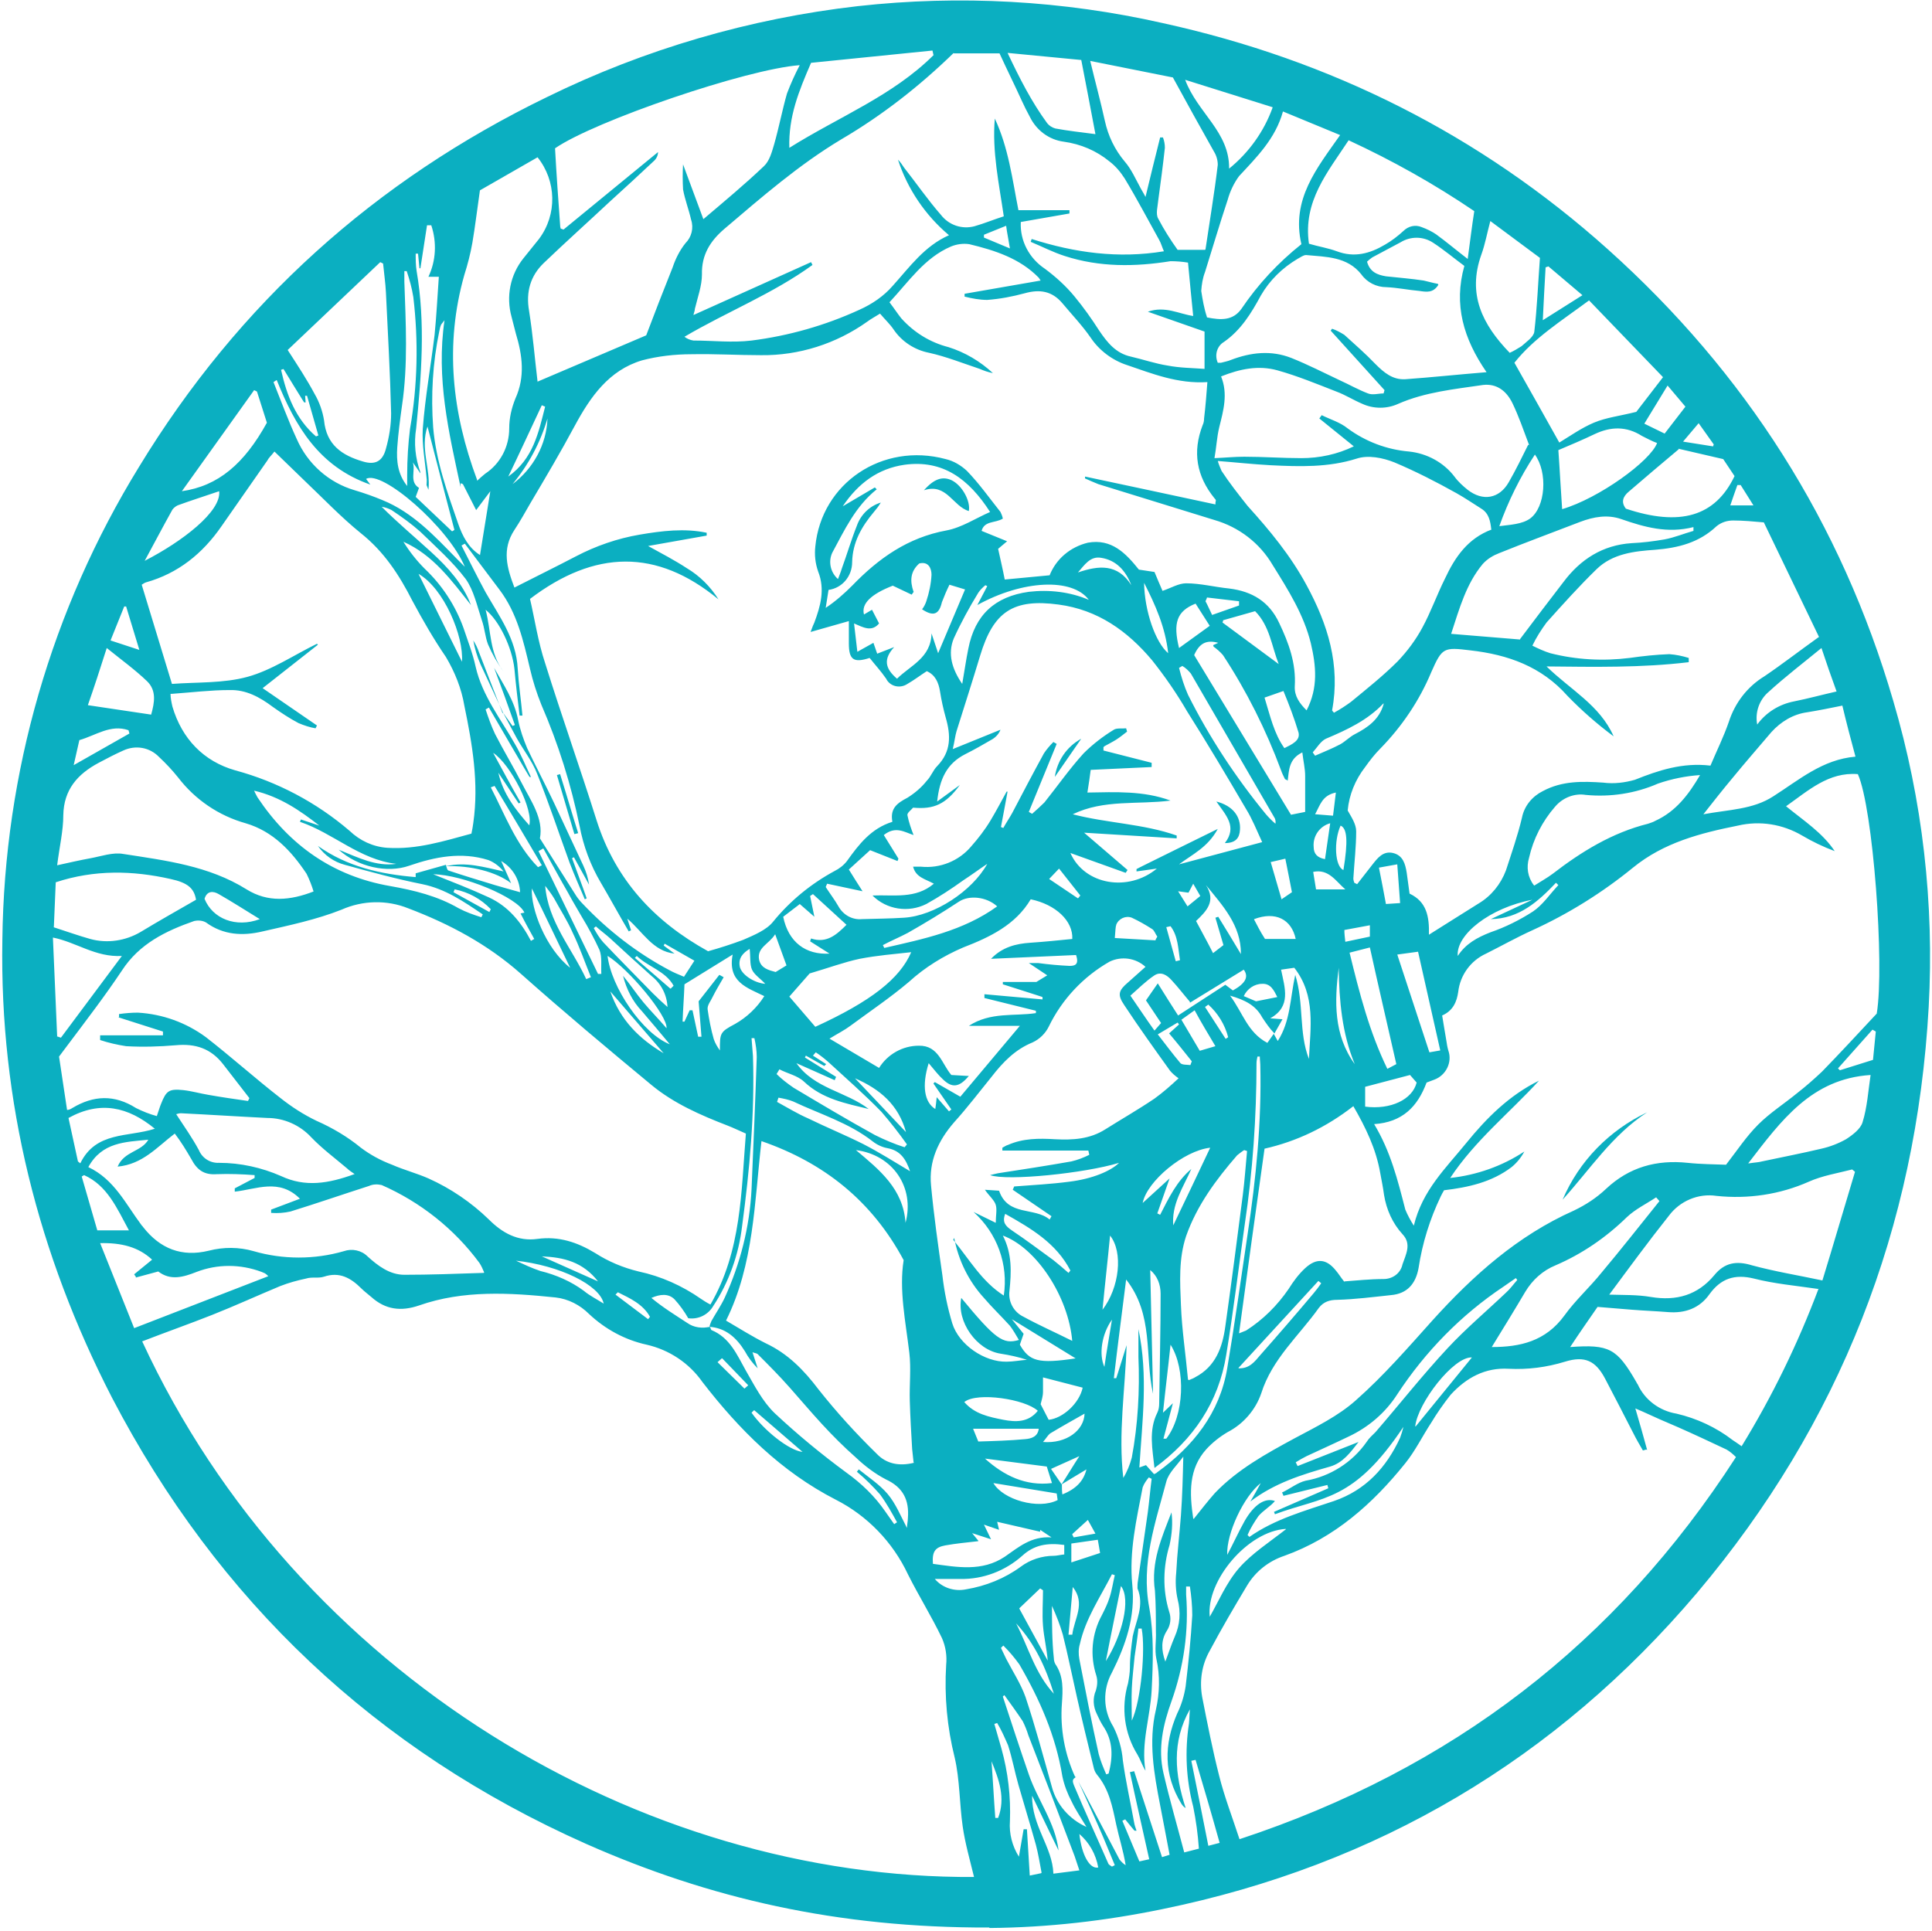 <?xml version="1.0" encoding="UTF-8"?>
<svg xmlns="http://www.w3.org/2000/svg" id="Layer_1" version="1.1" viewBox="0 0 409 408.9">
  <defs>
    <style>
      .st0 {
        fill: #0bafc1;
      }
    </style>
  </defs>
  <path class="st0" d="M209.4,408.1c-32.2.1-59.3-6.2-85.3-17.7-44.5-19.8-78-51.5-100.4-94.5C8.1,265.6-.1,233.2.5,199c.4-35.4,10.4-70,28.9-100.1,21.1-34.7,50-60.7,86.5-78.4C136.5,10.4,158.8,3.9,181.6,1.3c21.6-2.4,43.4-1.2,64.6,3.6,35.5,7.8,67.1,23.6,94.2,47.9,29.1,26.1,49.4,57.9,60.4,95.6,6.2,21,8.7,42.9,7.5,64.8-2.6,46.7-18.8,88.2-49,124-29.9,35.3-67.8,57.7-113.2,67-12.1,2.5-24.3,3.9-36.6,4ZM224.8,314.3c0,.7,0,1.4.1,2.1,3-1.2,4.5-2.9,5.1-5.3l-5.3,3.2c1.2-1.8,2.3-3.7,3.8-6l-6,2.7,2.2,3.2ZM269.6,218.8l.9,1.6c2.7-4.2,2.6-9,3.7-14,1.9,6.1.7,12.2,2.9,17.8.3-6.6,1.5-13.4-3.1-19.3l-2.8.4c.8,3.9,2.2,7.8-2.3,10.3l2.6.2-1.7,3c-1-1-1.8-2.2-2.6-3.4-1.4-2.6-3.7-3.7-6.8-4.6,2.7,3.6,3.7,7.8,7.9,10l1.4-2ZM89,100.2l-1.6-2.3c.6,1.8-.8,4.1,1.3,5.4l-.7,1.9,7.7,7.3.5-.3c-1.9-7.2-3.8-14.5-5.7-21.9-1.6,4.6.7,9,.2,13.4l-.4-1c0-.5.1-1,0-1.5-.3-3.5-1-7-.8-10.4.5-6.7,1.7-13.3,2.5-19.9.4-4,.6-8.1.9-12.3h-2.2c1.6-3.4,1.8-7.3.6-10.9h-.9c0,0-1.4,9.1-1.4,9.1h-.2l-.3-3.1h-.5c0,1.2,0,2.5.2,3.7,1.9,11.1,1,22.2-.1,33.3-.5,3.1-.2,6.3.9,9.3ZM227.8,376.2c-.7.5-.9.7-.4,1.9,2.3,5.5,4.8,10.9,7.2,16.4.1.3.5.5.8.7l.6-.3c-.8-1.9-1.6-3.9-2.4-5.8-1.7-4-3.5-7.9-5.3-11.9,2.9,5.5,5.8,11,8.7,16.5.4.5.8.9,1.3,1.2-.5-3.1-1.4-5.8-2-8.6-.8-3.8-1.5-7.5-4.1-10.6-.4-.5-.6-1.1-.7-1.6-1.2-4.9-2.4-9.8-3.5-14.7-1-4.4-1.9-8.9-3-13.3-.6-2.1-1.4-4.1-2.3-6.1,0,3.7,0,7.4.4,11.1,0,.4.1.8.3,1.2,1.8,2.6,1.6,5.5,1.4,8.4-.4,5.3.6,10.7,2.8,15.5h0ZM94.5,183.5c.1.3.2.7.4.8,3.3,1.1,6.6,2.1,9.9,3.1,1.7.5,3.5,1,5.3,1.5-.1-2.7-1.6-5.2-4-6.6l2.1,4.7c-3.1-2.4-8.6-3.8-13.8-3.6,4.2-1,8.1.2,12.2,1.1-.8-1-1.9-1.9-3.2-2.4-5.7-1.8-11.3-.7-16.8,1.2-4.6,1.6-10.8.3-14.9-3.4,4.2,1.7,7.9,3.6,12.2,3-7.8-.9-13.3-6.5-20.4-8.9l.2-.5,3.9,1.3c-4.1-3.2-8.3-6.1-13.8-7.4.2.5.5,1,.7,1.4,6.8,10.2,16,16.7,28.1,18.8,5.1.9,10,2.1,14.5,4.7,1.5.8,3.2,1.4,4.8,1.9l.3-.6c-4-2.7-7.9-5.4-12.8-6.4-5.5-1.1-11-2.6-16.4-4.1-2.3-.6-4.3-2-5.7-4,6.2,4.4,13.3,6,20.7,6.6v-.8c0,0,6.4-1.8,6.4-1.8ZM150.2,281.1c0-.5.2-.9.4-1.4.9-1.6,2-3.2,2.8-4.9,3.3-7.2,5.3-15,5.7-23,.4-9.3.8-18.7,1.1-28,0-1.3-.2-2.7-.5-4h-.6c.1,1.3.2,2.6.3,3.8.4,12.1-.7,24.1-2.3,36-.7,6-2.8,11.9-6.1,16.9-1.1,1.9-3.2,2.9-5.3,2.6-.8-1.4-1.8-2.8-2.9-4-1.3-1.3-3.1-1.1-4.9-.3,2.4,2,5,3.6,7.6,5.3,1.4,1,3.2,1.2,4.8.8.1.2.2.6.3.7,3.9,1.6,5.4,5.2,7.3,8.6,1.8,3.1,3.5,6.5,6.1,9,4.8,4.5,9.9,8.7,15.2,12.6,3.2,2.3,6,5,8.2,8.2.6.9,1.3,1.8,1.9,2.7l.6-.4c-1.1-2-2.2-4-3.6-5.9-1.5-1.7-3.1-3.3-4.9-4.8l.4-.5c2.1,1.7,4.4,3.2,6.1,5.2s2.8,4.7,4.1,7.2c0-.7.2-1.4.2-2.1.3-3.8-1-6.5-4.7-8.2-2.3-1.2-4.4-2.8-6.3-4.6-2.5-2.2-4.9-4.6-7.2-7.1s-4.5-5.1-6.8-7.7-4.5-4.8-6.8-7.1c-.2-.2-.6-.2-1.1-.4l1.1,3.4c-1.1-1.1-2-2.3-2.7-3.6-1.8-2.9-4.1-5-7.7-5.2h0ZM206.2,397.4c-.9-3.7-1.9-7.2-2.4-10.7-.7-4.9-.6-9.9-1.7-14.6-1.6-6.4-2.2-13-1.8-19.6.2-1.9-.1-3.9-.9-5.7-2.2-4.6-4.9-8.9-7.2-13.5-3.2-6.8-8.6-12.4-15.3-15.8-11.5-5.9-20.4-14.8-28.2-24.9-2.8-4-7-6.8-11.8-7.9-4.6-1-8.8-3.3-12.2-6.5-1.9-1.9-4.4-3.2-7.1-3.5-9.7-1-19.5-1.6-28.9,1.7-3.8,1.3-7.1.9-10.1-1.8-.7-.6-1.5-1.2-2.1-1.8-2.2-2.2-4.6-3.6-7.9-2.5-1.2.4-2.6,0-3.8.4-1.9.4-3.7.9-5.5,1.6-4.8,2-9.6,4.2-14.4,6.1s-9.9,3.7-14.8,5.6c32.6,70.5,105.6,113.9,176.3,113.4h0ZM188.9,173.9c-.5-2.8,1.1-3.9,3.2-5,1.6-1,3-2.2,4.1-3.6.9-.9,1.3-2.2,2.2-3.1,3-3.1,2.9-6.5,1.8-10.3-.5-1.8-.9-3.6-1.2-5.5-.3-1.9-1-3.5-2.8-4.3-1.4.9-2.7,1.9-4.1,2.7-1.5,1-3.5.6-4.4-.9,0,0,0-.1-.1-.2-1.1-1.6-2.4-3-3.5-4.4-3.4,1.1-4.4.4-4.4-3.1v-4.7l-8.1,2.3c.4-1.1.6-1.6.8-2,1.3-3.5,2.3-7,.8-10.8-.6-1.7-.8-3.5-.6-5.3,1.3-13.4,14.2-22.1,27.6-18.5,1.7.4,3.2,1.3,4.5,2.5,2.6,2.7,4.8,5.8,7.1,8.7.2.4.4.9.5,1.4-1.6,1-3.9.4-4.5,2.6l5.4,2.2-1.9,1.6c.5,2.3,1,4.4,1.4,6.5l9.5-.9c1.4-3.5,4.4-6,8.1-6.9,5-.9,8,2.2,10.8,5.7l3.3.5c.6,1.4,1.2,2.9,1.7,4,1.8-.6,3.4-1.6,5-1.6,3,0,6.1.8,9.1,1.1,4.9.6,8.5,2.8,10.6,7.3,2,4.2,3.6,8.5,3.3,13.4-.1,2.1,1,3.6,2.5,5.1,2.5-4.8,2-9.5.9-14.2-1.5-6.1-4.8-11.3-8.1-16.6-2.7-4.6-7.1-8-12.3-9.5-8.2-2.5-16.4-5.1-24.6-7.6-1-.4-1.9-.8-2.8-1.2v-.4c.1,0,27.6,5.9,27.6,5.9,0-.3,0-.5.1-.8,0-.2-.2-.4-.3-.5-3.8-4.7-4.7-9.8-2.5-15.5.2-.4.3-.9.3-1.4.3-2.5.5-5,.7-7.7-6.3.4-11.7-1.8-17-3.6-3.1-1-5.9-3.1-7.7-5.8-1.8-2.6-4-4.9-6-7.3-2.2-2.6-4.8-3-8-2.1-2.6.7-5.2,1.2-7.9,1.4-1.6,0-3.2-.3-4.8-.7v-.6c0,0,16.1-2.8,16.1-2.8-.1-.2-.3-.4-.4-.6-4-4.1-9.3-5.8-14.7-7.1-1.3-.2-2.7,0-3.9.5-5.6,2.4-8.9,7.4-13,11.8,1,1.3,1.7,2.4,2.5,3.4,2.7,3,6.1,5.1,10,6.1,3.5,1.1,6.7,3,9.4,5.5-1-.2-1.9-.5-2.8-.9-3.6-1.2-7.1-2.6-10.7-3.4-3.1-.6-5.8-2.4-7.5-4.9-.8-1.2-1.9-2.2-2.9-3.4-1.1.7-1.9,1.1-2.7,1.7-6.6,4.7-14.5,7.2-22.5,7.1-4.9,0-9.8-.3-14.7-.2-3.5,0-7.1.4-10.5,1.3-7,2.1-10.9,7.7-14.2,13.8-3,5.6-6.2,11-9.4,16.4-1.1,1.9-2.2,3.9-3.4,5.7-2.7,4.1-1.6,8,0,12.2,4.5-2.3,8.8-4.4,13-6.6,4.2-2.2,8.8-3.8,13.5-4.6,4.7-.8,9.5-1.4,14.2-.4v.6c0,0-12.4,2.2-12.4,2.2,2.9,1.6,5.6,3,8.2,4.7,2.7,1.6,5,3.9,6.7,6.6-13.1-10.8-26.2-10.5-39.9-.1,1,4.3,1.7,9.1,3.2,13.6,3.5,11.2,7.4,22.2,10.9,33.3,4,12.6,12.2,21.4,23.6,27.7,2.5-.7,5-1.5,7.4-2.4,2.3-1,5-2.1,6.4-3.9,3.6-4.4,8-8,13-10.7,1-.5,1.9-1.2,2.6-2.1,2.5-3.5,5.1-6.9,9.6-8.3ZM252.7,321.6c1.6-2,3-3.8,4.5-5.5,4.8-5,10.8-8.3,16.9-11.6,4.5-2.4,9.2-4.7,12.9-8,5.9-5.2,11.1-11.2,16.3-17,8.6-9.5,18-17.9,29.9-23.2,2.5-1.2,4.8-2.7,6.8-4.6,4.9-4.6,10.7-6.2,17.3-5.5,2.8.3,5.6.3,8.1.4,2.4-3.1,4.3-6,6.8-8.5s5.5-4.4,8.3-6.7c1.8-1.4,3.5-2.9,5.2-4.5,3.8-3.9,7.5-7.9,11.6-12.3,1.7-10.3-.8-43.7-4-50.7-6.2-.5-10.5,3.5-15.2,6.8,3.8,3.1,7.7,5.6,10.3,9.5-2.4-.9-4.7-2-6.9-3.3-4.1-2.4-8.9-3.2-13.6-2.1-8,1.6-15.7,3.6-22.2,8.9-6.5,5.3-13.7,9.8-21.4,13.3-3.3,1.5-6.5,3.3-9.7,4.9-3.3,1.5-5.5,4.6-5.9,8.1-.3,2.1-1.1,4-3.4,5,.3,1.9.6,3.6.9,5.4.1.7.2,1.3.4,2,.9,2.5-.5,5.3-3,6.2-.5.2-1.1.4-1.6.6-1.9,5.1-5.1,8.4-11.1,8.8,3.5,5.8,5,11.9,6.6,18.1.5,1.2,1.1,2.3,1.8,3.4,1.8-7.5,6.8-12.2,11.1-17.5s9.1-10.1,15.4-13.2c-6.2,6.8-13.5,12.6-18.8,20.6,5.6-.6,11-2.5,15.7-5.6-.7,1.3-1.6,2.4-2.7,3.3-4.2,3.2-9.2,4.3-14.3,4.9-.3.5-.5.9-.7,1.3-2.3,4.8-3.9,9.9-4.7,15.2-.6,3.3-2.4,5.4-5.8,5.7-3.8.4-7.6.9-11.4,1-1.6,0-2.9.4-3.9,1.7-4.2,5.9-9.9,10.8-12.2,18.1-1.2,3.5-3.8,6.5-7.1,8.2-1.7,1-3.2,2.2-4.5,3.6-3.8,4.2-3.6,9.3-2.8,14.7ZM25.2,215.3v-.6c1.4-.2,2.7-.3,4-.3,5.2.3,10.2,2.1,14.4,5.2,5.4,4.2,10.4,8.7,15.8,12.9,2.4,1.9,4.9,3.5,7.6,4.8,3.4,1.5,6.6,3.4,9.4,5.7,2,1.5,4.2,2.7,6.6,3.6,2.5,1.1,5.2,1.8,7.7,2.9,4.7,2.1,9.1,5.1,12.8,8.7,2.8,2.8,6.1,4.7,10.3,4.1,4.5-.6,8.4.7,12.2,3,2.8,1.8,5.9,3.1,9.2,3.9,4.7,1,9.2,3,13.2,5.8.6.4,1.2.8,2,1.2,6.6-11.4,6.5-23.9,7.5-36.2-1.4-.6-2.6-1.2-3.9-1.7-5.7-2.2-11.4-4.7-16.1-8.6-9.3-7.7-18.6-15.5-27.6-23.5-7.1-6.3-15.2-10.6-23.9-13.9-4.5-1.8-9.6-1.7-14.1.3-5.3,2.1-11,3.3-16.7,4.6-4.2,1-8.3.8-12-1.9-.7-.4-1.6-.5-2.5-.3-6,2.1-11.6,4.8-15.3,10.5-3.6,5.4-7.6,10.6-11.5,15.8-.6.8-1.2,1.6-1.8,2.4l1.7,11.3c.4,0,.8-.2,1.1-.4,4.5-2.7,8.9-2.9,13.5,0,1.4.7,2.9,1.3,4.4,1.7.4-1.1.6-1.9.9-2.6,1.1-2.8,1.7-3.2,4.7-2.9,1.8.2,3.5.7,5.3,1,2.8.5,5.6.9,8.4,1.3l.3-.6-5.5-7.1c-2.6-3.4-5.9-4.5-10.1-4.1-3.5.3-7,.4-10.5.2-1.9-.3-3.7-.7-5.5-1.3v-1h13.3v-.8c0,0-9.4-3-9.4-3ZM348.5,306.9l-.7.2c-.7-1.2-1.4-2.4-2-3.6-2-3.9-4-7.8-6-11.6s-4.3-4.9-8.5-3.6c-3.9,1.2-7.9,1.7-11.9,1.5-5-.3-9,1.9-12.3,5.5-1.5,1.9-2.9,3.9-4.1,5.9-1.9,2.9-3.4,6-5.5,8.6-6.9,8.6-15,15.8-25.6,19.6-3.3,1.1-6.1,3.3-7.9,6.3-2.7,4.5-5.4,9.1-7.9,13.8-1.7,3-2.2,6.4-1.6,9.8,1.1,5.6,2.2,11.2,3.6,16.7,1.1,4.4,2.8,8.8,4.3,13.4,44.9-14.8,79.7-41.5,105.1-80.9-.6-.6-1.3-1.2-2-1.6-3.4-1.6-6.8-3.2-10.2-4.7-2.6-1.1-5.1-2.2-7.7-3.4l-1.4-.6c.9,3,1.7,5.9,2.5,8.8ZM385.1,134.9l-11.7-24.3c-2.2-.2-4.4-.4-6.5-.4-1.3,0-2.5.4-3.5,1.2-3.7,3.5-8.1,4.6-13,5-4.4.3-9,.8-12.4,4.1-3.7,3.6-7.2,7.5-10.6,11.3-1.1,1.5-2.2,3.2-3,4.9,1.2.6,2.5,1.2,3.8,1.6,5.5,1.4,11.2,1.7,16.8,1,2.8-.4,5.6-.7,8.4-.8,1.4.1,2.8.4,4.1.8v.9c-10,1.2-19.9,1-30.1.9,5,4.9,11.3,8.2,14.2,14.8-3.5-2.6-6.8-5.5-9.8-8.6-5.5-6.2-12.6-8.7-20.5-9.6-5.7-.7-6-.6-8.3,4.6-2.5,6-6.2,11.5-10.8,16.2-1.2,1.2-2.2,2.5-3.2,3.9-2.1,2.7-3.4,5.9-3.7,9.2.8,1.4,1.8,2.9,1.8,4.4,0,3.3-.4,6.6-.6,10,0,.3.1.6.2.9l.6.3c1.1-1.4,2.1-2.7,3.2-4.1s2.3-3,4.4-2.5,2.6,2.3,2.9,4.2c.2,1.4.4,2.9.6,4.4,3.6,1.7,4.2,4.8,4.1,8.7,3.7-2.3,7.1-4.5,10.5-6.6,2.7-1.6,4.7-4.1,5.8-7,1.2-3.7,2.5-7.4,3.4-11.2.5-2.5,2.2-4.5,4.4-5.6,4.1-2.2,8.4-2.1,12.8-1.8,2.3.3,4.6,0,6.7-.6,5-2,10.1-3.7,16-3,1.3-3.1,2.8-6.1,3.9-9.3,1.3-4,3.9-7.4,7.5-9.6,3.7-2.5,7.3-5.3,11.5-8.3h0ZM36.1,146.9c0,.9.2,1.8.4,2.7,2,6.8,6.6,11.6,13.3,13.5,8.9,2.4,17.2,6.8,24.2,12.8,2.2,2.1,5,3.4,8,3.6,6.2.4,11.9-1.4,17.8-3,.2-.9.3-1.6.4-2.3,1.2-8.4-.2-16.6-1.9-24.8-.6-3.6-2-7.1-3.9-10.3-2.6-3.8-4.9-7.8-7.1-11.9-2.8-5.5-6-10.4-10.9-14.3-4.2-3.4-8-7.4-11.9-11.1-2.1-2-4.2-4.1-6.4-6.2-.7.9-1.2,1.3-1.5,1.9l-9.7,13.9c-4,5.8-9.2,10-16,11.9-.3.1-.6.3-.9.5,2.1,6.9,4.2,13.8,6.4,21,5.3-.4,10.9-.1,16-1.5s9.8-4.6,14.7-7l.2.2-11.7,9.2,11.5,7.9-.3.6c-1.2-.2-2.4-.6-3.6-1.1-1.9-1-3.7-2.2-5.4-3.4-2.8-2.1-5.7-3.7-9.2-3.6-4,0-8,.5-12.2.8ZM201.9,11.2c-7.2,7-15.1,13.2-23.8,18.3-9,5.4-16.8,12.2-24.8,19-2.9,2.5-4.8,5.4-4.7,9.6,0,2.4-.9,4.8-1.5,7.3,0,.4-.2.8-.3,1.3l24.9-11.2.3.6c-8.4,6.1-18.1,9.9-27.1,15.2.5.4,1.2.7,1.9.8,4.1,0,8.2.5,12.3,0,7.9-1,15.6-3.2,22.8-6.5,2.7-1.2,5.2-2.9,7.1-5.1,3.6-4,6.7-8.4,11.9-10.7-5-4.2-8.8-9.8-10.8-16,.5.5.9,1.1,1.3,1.7,2.6,3.3,5,6.8,7.8,10,1.7,2.2,4.5,3.1,7.1,2.4,2.1-.6,4-1.4,6.2-2.1-1-6.9-2.5-13.7-1.9-20.7,2.9,6.2,3.7,12.8,5,19.4h10.8v.7c0,0-10.3,1.8-10.3,1.8-.2,4,1.8,7.7,5.1,9.9,2.3,1.7,4.5,3.7,6.3,5.9,1.9,2.3,3.6,4.7,5.2,7.2,1.7,2.5,3.5,4.8,6.7,5.5,2.6.6,5.2,1.5,7.8,1.9,2.6.5,5.1.5,7.8.7v-7.9l-12-4.2c3.6-1.3,6.7.5,9.6.9-.4-3.7-.7-7.3-1.1-11.3-1.2-.2-2.5-.3-3.7-.3-7.5,1.2-15,1.3-22.4-1.1-2.5-.8-4.8-2-7.2-3l.2-.6c9.1,2.9,18.3,4.2,28,2.6-.4-.9-.6-1.7-1-2.4-2.4-4.3-4.7-8.7-7.3-13-.9-1.4-1.9-2.6-3.2-3.6-2.8-2.3-6.1-3.7-9.7-4.2-3.1-.4-5.8-2.4-7.2-5.3-.6-1.1-1.2-2.3-1.7-3.4-1.5-3.3-3.1-6.5-4.7-10h-9.7ZM233.6,158.2v.7c0,0,10.2,2.6,10.2,2.6v.9c-.1,0-12.9.6-12.9.6-.2,1.5-.4,3-.7,4.8,6-.1,11.9-.4,17.6,1.7-6.9.9-14.1-.3-20.7,2.9,7.3,1.9,14.9,2,22,4.5v.6c-.1,0-19.6-1.2-19.6-1.2,3.4,2.9,6.3,5.4,9.2,7.9l-.4.6-11.7-4.2c3,6.8,12.3,8.3,18.3,3.3l-4.3.6v-.5c-.1,0,17.2-8.5,17.2-8.5-2.1,3.9-5.4,5.4-8.2,7.5l17.6-4.7c-1.2-2.6-2.1-4.9-3.4-7-4.1-7-8.2-13.9-12.5-20.7-2.2-3.8-4.7-7.4-7.4-10.8-5.2-6.2-11.5-10.7-19.8-11.8-9.6-1.3-13.8,1.5-16.6,10.8-1.6,5.3-3.3,10.6-5,16-.3,1-.4,2.1-.8,3.8l10.1-4.1c-.3.8-.9,1.5-1.7,2-1.9,1.1-3.8,2.2-5.8,3.2-3.9,2-5.4,5.3-5.9,10l4.8-3.5c-3,4.1-5.5,5.2-9.9,4.8-.4.5-1.3,1.1-1.2,1.6.3,1.5.8,2.9,1.3,4.2-1.9-.6-3.8-2-6.3,0l3.1,5-.2.5-5.8-2.3-4.5,4.1c1,1.6,1.8,2.9,2.9,4.6l-7.5-1.6-.3.7c.9,1.4,1.9,2.7,2.7,4.1,1,1.8,2.9,2.9,5,2.7,3-.1,5.9-.1,8.9-.3,6.4-.4,14.4-5.6,17.6-11.4-1.8,1.2-3.4,2.4-5.1,3.5-2.5,1.8-5.1,3.5-7.8,5-3.8,1.9-8.4,1.2-11.4-1.8,4.5-.2,9.1.8,13-2.5-1.8-1-3.8-1.3-4.4-3.6h1.7c4,.4,8-1.2,10.6-4.3,1.5-1.7,2.9-3.5,4.1-5.5,1.2-2,2.3-4.1,3.4-6.1h.2c-.5,2.6-.9,5-1.4,7.5l.5.2c.6-1.1,1.3-2.1,1.9-3.2,2.2-4.2,4.4-8.4,6.7-12.6.6-.9,1.3-1.7,2-2.4l.7.4-5.9,14.4.7.4c.9-.8,1.8-1.6,2.6-2.4,2.8-3.5,5.3-7.1,8.3-10.4,1.9-1.9,4.1-3.6,6.4-5,.6-.4,1.8-.2,2.6-.3l.2.7c-.8.6-1.5,1.2-2.3,1.7s-1.6.9-2.5,1.4ZM118.7,48.4l.6.2,20-16.4c0,.8-.4,1.5-1,2-3,2.8-6,5.6-9,8.3-4.7,4.4-9.5,8.7-14.2,13.2-2.8,2.7-3.8,6.1-3.1,10.1.8,5,1.2,10,1.8,15,0,.1.2.2,0,0l23-9.8c1.7-4.5,3.6-9.4,5.6-14.4.6-1.8,1.5-3.6,2.7-5.1,1.3-1.3,1.8-3.2,1.2-5-.5-2.2-1.3-4.2-1.7-6.4-.1-1.8-.1-3.5,0-5.3,1.5,4,2.8,7.6,4.3,11.6,4.6-3.9,8.8-7.4,12.8-11.2,1.2-1.1,1.7-3,2.2-4.7,1-3.5,1.7-7.2,2.7-10.7.8-2.1,1.7-4.1,2.7-6-11.2.8-43.4,11.8-51.8,17.6.3,5.5.7,11.1,1.1,16.6ZM201.8,262.5c3.4,4.1,6,8.8,10.7,11.8,1-6.6-1.4-13.2-6.4-17.7l4.7,2.3c0-1.5.3-2.8,0-3.8s-1.4-1.9-2.3-3.2l3,.2c1.9,5.5,7.5,3.4,10.7,6.1l.4-.7-8.2-5.6.3-.7c3.9-.3,7.8-.5,11.6-1,5-.6,8.9-2.3,10.6-4-7.2,2.2-23.7,3.9-27.3,2.6.8-.2,1.2-.3,1.7-.4,5.2-.8,10.4-1.6,15.5-2.5,1.3-.3,2.6-.8,3.8-1.4l-.2-.9h-18.2v-.6c.4-.2.8-.5,1.2-.6,3.2-1.4,6.5-1.4,9.9-1.2,3.8.2,7.4,0,10.7-2.1,3.5-2.2,7-4.2,10.4-6.5,1.8-1.3,3.5-2.8,5.1-4.3-.7-.5-1.3-1-1.8-1.6-3.3-4.6-6.6-9.2-9.7-13.9-1.5-2.2-1.2-3.1.8-4.8l3.7-3.3c-2.1-1.9-5.1-2.3-7.6-1.1-5.6,3.2-10.1,8-12.9,13.8-.7,1.4-1.9,2.6-3.4,3.3-3.7,1.5-6.3,4.2-8.7,7.3-2.6,3.2-5.1,6.5-7.9,9.6-3.4,3.9-5.4,8.3-4.9,13.4.6,6.4,1.5,12.7,2.4,19,.4,3.5,1.1,6.9,2.1,10.2,1.4,4.5,6.8,8.2,11.5,8.1,1.4,0,2.9-.3,4.3-.4-1.8-.6-3.7-1-5.6-1.3-5.1-.8-9.3-6.8-8.3-11.8,7.2,8.7,8.8,9.9,12.2,8.9-.6-1-1.2-2.1-1.9-3-1.8-2-3.8-3.9-5.5-5.9-3.2-3.5-5.4-7.9-6.3-12.7ZM193.4,309.6c-.1-1-.2-1.9-.3-2.8-.2-3.4-.4-6.8-.5-10.2s.3-6.9-.1-10.2c-.8-6.7-2.2-13.3-1.2-19.6-6.7-12.5-16.8-20.6-30.1-25.2-1.5,13-1.6,26.1-7.5,38,2.9,1.7,5.6,3.4,8.4,4.8,4.7,2.2,8.1,5.7,11.2,9.8,3.8,4.8,7.9,9.3,12.3,13.6,2,2.1,4.7,2.7,7.9,1.9h0ZM315.7,112.1c-.2-1.8-.5-3.4-2.1-4.4s-3.5-2.3-5.3-3.3c-4.3-2.4-8.6-4.6-13.1-6.5-2.5-1-5.6-1.6-8-.8-6,1.9-12.1,1.7-18.2,1.4-3.7-.2-7.3-.6-11.2-.9.2.7.5,1.4.8,2.1,1.7,2.6,3.6,5,5.5,7.4,4.7,5.2,9.1,10.5,12.5,16.8,4.5,8.3,7.2,16.9,5.4,26.5,0,0,.1.2.4.5,1.3-.7,2.5-1.5,3.6-2.3,3.4-2.8,6.8-5.5,9.9-8.6,2-2.1,3.8-4.5,5.2-7.1,1.8-3.3,3.1-7,4.8-10.4,2.1-4.5,4.8-8.5,9.9-10.4ZM102.5,269.4c-.3-.7-.6-1.4-1-2-5.3-7.2-12.5-12.9-20.7-16.5-.9-.2-1.8-.2-2.7.2-5.6,1.8-11.1,3.7-16.6,5.4-1.3.3-2.7.4-4.1.3v-.7c0,0,6.1-2.3,6.1-2.3-4.4-4.4-9.2-2-13.8-1.5v-.7c0,0,4.2-2.2,4.2-2.2v-.6c-2.7-.2-5.3-.3-8-.2-2.7.2-4.2-.9-5.4-3.2-1.1-1.9-2.2-3.7-3.5-5.4-3.8,2.9-6.8,6.5-12.1,7,1.4-3.3,5-3.1,6.5-5.7-4.9.5-9.8.5-12.7,5.8,5.5,2.6,7.9,7.8,11.2,12.2.1.2.3.3.4.5,3.6,4.6,8.2,6.4,13.9,5,3.1-.8,6.4-.8,9.5.1,6.2,1.8,12.9,1.8,19.1,0,1.7-.6,3.7-.2,5,1.1,2.2,2,4.7,3.9,7.8,3.9,5.4,0,10.9-.2,16.8-.4ZM304.5,60.3c-1.1,1.8-2.6,1.5-4,1.3-2.3-.2-4.7-.7-7-.8-2.1,0-4.1-1-5.3-2.7-3-3.8-7.5-3.7-11.7-4.1-.6,0-1.2.5-1.8.8-3.2,1.9-5.9,4.5-7.8,7.8-2,3.7-4.2,7.3-7.8,9.8-1.5.9-2,2.8-1.3,4.4.2,0,.4,0,.7,0,.7-.2,1.4-.3,2.1-.6,4.2-1.6,8.5-2.1,12.8-.4,3.5,1.4,6.8,3.1,10.2,4.7,2,.9,3.9,2,6,2.8,1,.4,2.2,0,3.3,0l.2-.7-11.4-12.6.3-.4c.9.3,1.8.8,2.6,1.3,2.2,2,4.5,4,6.6,6.2,1.8,1.8,3.6,3.3,6.2,3.2,5.6-.4,11.2-1,17.3-1.5-4.9-7.1-7-14.3-4.7-22.5-2.3-1.7-4.3-3.4-6.6-4.9-2.1-1.4-4.8-1.4-6.9-.1-2,1.1-4,2.1-6,3.2-.4.3-.8.6-1.1.9.6,2.2,2.2,2.8,4,3.1,2.7.3,5.4.5,8,.9.9.2,1.9.5,3,.7h0ZM323.7,94.2c-1.2-3.2-2.2-6.1-3.5-8.8s-3.4-4.2-6.2-3.9c-6.1.9-12.3,1.5-18,4-2.4,1.1-5.2,1.1-7.6,0-1.9-.8-3.6-1.9-5.5-2.6-4.1-1.6-8.2-3.3-12.5-4.5-4-1.1-7.9-.3-11.9,1.3,1.5,3.7.5,7.2-.4,10.8-.5,2.1-.6,4.3-1,6.5,2.4-.1,4.3-.3,6.3-.3,4,0,8.1.3,12.1.3,3.8,0,7.6-.8,11.1-2.5l-7.3-5.9.5-.7c1.8.9,3.9,1.5,5.5,2.8,3.8,2.8,8.3,4.5,13,4.9,3.8.4,7.3,2.3,9.6,5.3.8,1.1,1.8,2,2.8,2.8,3.2,2.5,6.7,1.9,8.7-1.6,1.5-2.6,2.8-5.3,4.1-7.9h0ZM384.9,272.9c-4.8-.7-9.3-1.1-13.6-2.2-4.1-1-7,0-9.4,3.3-2.1,3-5.2,4.1-8.8,3.8-2.5-.2-5.1-.3-7.6-.5s-4.9-.4-7.3-.6c-2,2.9-3.9,5.6-5.8,8.5,8.3-.6,9.9.3,14,7.4.1.2.2.4.3.5,1.5,3.3,4.6,5.6,8.2,6.2,4.3,1,8.4,2.9,11.9,5.6.6.4,1.2.8,1.9,1.3,6.5-10.6,11.9-21.7,16.3-33.4ZM284.6,271.3c2.8-.2,5.5-.5,8.3-.5,1.9,0,3.6-1.2,4-3.1.7-2.1,2-4.3,0-6.4-2.1-2.3-3.4-5.2-3.9-8.3-.2-1.5-.5-3-.8-4.6-.9-5.2-3.1-9.7-5.7-14.2q-8.6,6.7-18.8,9c-1.8,12.8-3.6,25.7-5.4,39.1.5-.2,1-.4,1.5-.6,3.6-2.3,6.6-5.3,9-8.8,1-1.6,2.1-3.1,3.5-4.4,2.4-2.2,4.5-2,6.5.5.6.7,1,1.4,1.8,2.4h0ZM66.4,188.8c-.4-1.3-.9-2.6-1.5-3.8-3.2-4.8-7.1-9-12.9-10.7-5.7-1.6-10.7-5-14.3-9.7-1.2-1.5-2.6-3-4-4.3-2-2.1-5-2.6-7.6-1.4-1.8.8-3.5,1.7-5.2,2.6-4.5,2.4-7.4,5.7-7.5,11.1,0,3.3-.8,6.6-1.3,10.6,2.7-.6,4.9-1.1,7.1-1.5s4.7-1.3,6.9-.9c9,1.4,18.1,2.5,26.1,7.5,4.5,2.8,9.2,2.4,14.3.4ZM205.1,227.8c-2,2.4-3.5,2.6-5.4.8-1.1-1-1.9-2.1-3.1-3.5-1.5,4.8-.9,8.3,1.4,9.7.1-.7.2-1.4.3-2.5l2.6,3,.5-.4-3.8-5.5.3-.3,5.4,3.1,12.6-15h-10.8c4.6-3,9.6-2,14.2-2.7v-.5l-10.9-2.7v-.8c.1,0,12.3,1.1,12.3,1.1v-.5c.1,0-8.4-2.7-8.4-2.7v-.5h7.1l2.3-1.4-3.9-2.6h2c2.2.3,4.4.5,6.6.6,1.1,0,2.1-.2,1.4-2.3l-18,.8c2.4-2.5,5.3-3.2,8.3-3.4s5.9-.5,8.9-.8c.2-3.8-3.5-7.3-8.8-8.4-3.2,5.4-8.6,8-14.3,10.2-4.2,1.8-8.1,4.2-11.5,7.3-3.9,3.3-8.2,6.2-12.4,9.3-1.2.9-2.6,1.6-4.4,2.7l10.5,6.2c1.8-2.9,5-4.7,8.4-4.7,4.2-.1,4.9,3.9,6.9,6.2l3.5.2ZM101,101.8c.5-.5,1.1-1,1.7-1.5,3.2-2.1,5.1-5.7,5.1-9.6,0-2.2.5-4.3,1.3-6.3,2.1-4.6,1.5-9.2.1-13.8-.3-1.2-.6-2.3-.9-3.5-1.2-4.3-.3-8.9,2.5-12.4,1.1-1.4,2.2-2.7,3.3-4.1,3.9-5.2,3.7-12.3-.3-17.3l-12.2,7c-.6,4.1-1,7.6-1.6,11.1-.4,2.3-1,4.6-1.7,6.8-4.2,14.8-2.6,29.2,2.7,43.4ZM340.5,274.1c3.2.1,6.1,0,9,.5,5.4.9,9.9-.4,13.4-4.6,2.2-2.7,4.7-3.1,8-2.1,4.8,1.3,9.7,2.1,14.9,3.2,2.4-7.8,4.6-15.4,6.9-23l-.6-.5c-3.1.8-6.3,1.3-9.2,2.6-6.1,2.7-12.8,3.7-19.5,3-3.9-.6-7.8,1.1-10.1,4.2-4.3,5.4-8.4,11-12.7,16.8h0ZM133.5,197l-.4.2c-2-3.4-3.9-6.9-5.9-10.3-2.2-3.7-3.7-7.8-4.5-12-1.8-8.8-4.5-17.4-8.1-25.7-1-2.5-1.8-5-2.4-7.6-1.4-5.9-2.7-11.8-6.5-16.8l-7.3-9.7-.7.4c1.7,3.3,3.3,6.6,5.1,9.9,2.9,5.1,6.5,9.9,6.8,16.2.2,3.3.7,6.6,1,9.9h-.6c-.4-3.2-.8-6.6-1.1-9.9-.5-4.5-3.2-10.2-6.1-12.5,1.2,4.5.8,9.2,3.8,13.1-1.3-1.8-2.4-3.7-3.3-5.8-.6-1.6-.7-3.4-1.3-5.1-1-3-1.7-6.3-3.4-8.7-2.8-3.7-6.3-6.8-9.6-10-1.9-1.7-4-3.2-6.1-4.6-.6-.3-1.3-.6-2.1-.7,3.4,3.4,7,6.4,10.5,9.6s6.7,6.7,8.4,11.2c-4.1-5.2-8-10.6-14.3-13.4,1.3,2.1,2.8,4,4.5,5.7,3.7,3.5,6.5,7.8,8.2,12.5.9,2.7,2,5.5,2.6,8.3,1.4,6.1,5.3,11,8.3,16.3,1.3,2.2,2.3,4.7,3.4,7h-.3c0,.1-8.6-14.7-8.6-14.7l-.7.4c.6,1.8,1.2,3.5,2,5.2,1.8,3.5,3.8,6.8,5.6,10.3,2,3.9,4.7,7.6,3.9,11.8,2.8,4.4,5.2,8.3,7.7,12.2.4.6.9,1.2,1.4,1.7,5.3,5.6,11.5,10.4,18.3,14,.9.5,1.9.9,3.1,1.4l2.2-3.4-6.3-3.6-.2.4,2.3,1.7c-4.6-.5-6.7-4.6-10-7.4l.8,2.5ZM255.5,67.2c3,.6,5.5.7,7.3-1.8,3.5-5.2,7.8-9.8,12.7-13.7-2.2-9.5,3.3-16.1,8.2-23.1l-12.1-5c-1.6,5.8-5.6,9.7-9.3,13.7-1.1,1.5-1.9,3.2-2.4,5-1.7,5.1-3.2,10.2-4.8,15.3-.5,1.3-.7,2.6-.8,4,.3,1.9.6,3.7,1.2,5.5h0ZM255.2,52.8c.9-6.1,1.9-12,2.6-17.9,0-1-.3-2-.8-2.8-2.8-5-5.6-10-8.7-15.7l-17.5-3.5c1.1,4.6,2.2,8.6,3.1,12.7.7,3.2,2.1,6.1,4.2,8.6,1.4,1.6,2.3,3.7,3.4,5.7.2.4.5.8,1,1.8,1.1-4.6,2.1-8.6,3.1-12.6h.6c.3.8.4,1.5.4,2.2-.4,3.7-.9,7.4-1.4,11.1-.1,1.3-.6,2.9,0,3.9,1.2,2.3,2.6,4.5,4.1,6.6h5.8ZM60.9,74.1c2.2,3.4,4.1,6.3,5.7,9.3,1,1.7,1.7,3.7,2,5.6.5,5.2,3.8,7.4,8.2,8.7,2.6.8,4.2,0,4.9-2.7.7-2.5,1.1-5,1.1-7.5-.2-8.5-.7-17.1-1.1-25.6-.1-2-.4-4-.6-6.1l-.6-.3-19.6,18.6ZM310.7,54.9c.5-3.7.9-7,1.4-10.2-8.4-5.7-17.3-10.7-26.6-15-4.4,6.7-9.7,12.9-8.4,21.9,2,.6,4,.9,5.9,1.6,3.7,1.4,7,.5,10.2-1.4,1.4-.8,2.7-1.8,3.9-2.9,1-1,2.5-1.4,3.9-.8,1.1.4,2.1.9,3,1.5,2.2,1.6,4.2,3.3,6.8,5.3ZM352.1,79.9l-15.7-16.3c-5.8,4.3-11.7,8-15.8,13.2,3.3,5.8,6.3,11.2,9.5,16.9,2.3-1.4,4.7-3.1,7.3-4.2s5.4-1.4,9-2.3l5.7-7.4ZM321.8,135.3c3.1-4.1,6.1-8.1,9.2-12.1,3.6-4.8,8.3-7.8,14.4-8.2,2.3-.1,4.7-.4,7-.8,2.1-.4,4-1.2,6.1-1.8v-.8c-5.5,1.4-10.4,0-15.3-1.7-2.9-1-5.8-.5-8.7.6-5.7,2.2-11.4,4.3-17.1,6.6-1.3.5-2.5,1.2-3.5,2.3-3.5,4.2-4.9,9.3-6.7,14.8l14.6,1.2ZM243.3,393.7c-1.4-6.3-2.8-12.4-4.1-18.5l.9-.2c1.9,6,3.9,12,5.9,18.2l1.6-.5c-.7-3.6-1.3-7-2-10.5-1.3-6.7-2.5-13.4-.9-20.2.8-3.5.9-7.2.1-10.8-.4-1.9,0-3.9-.1-5.8,0-2.9,0-5.7-.2-8.6-.9-6,1.4-11.2,3.5-16.6.3,2.3.1,4.6-.4,6.9-1.4,4.6-1.5,9.5-.1,14.1.5,1.4.3,2.9-.5,4.1-1.2,1.9-1.2,4-.3,6.5.8-2.1,1.3-3.7,2-5.3,1.1-2.5,1.3-5.2.6-7.9-.4-1.8-.5-3.7-.3-5.6.2-4.1.7-8.1,1-12.2s.4-8.1.5-12.4c-1.3,1.8-3.1,3.4-3.6,5.3-2.3,8.7-5.4,17.3-3.6,26.7,1,5.7.8,11.7.5,17.5-.3,5.7-2.3,11.2-1.3,17-.7-1.1-1.1-2.4-1.7-3.4-2.8-4.5-3.5-10-2-15.1.2-1.1.4-2.2.4-3.4,0-2.2.3-4.4.6-6.6.7-3.3,2.5-6.5,1-10.1,0-.5,0-1.1.1-1.6.7-4.9,1.4-9.7,2.1-14.6.3-2.3.5-4.7.8-7l-.6-.3c-.5.6-1,1.3-1.3,2.1-1.3,6.8-2.9,13.6-2.2,20.6.7,6.8-1.4,12.8-4.3,18.6-2,3.6-1.9,8,.3,11.5,1.1,2.2,1.8,4.6,2,7.1.6,4.4,1.6,8.8,2.4,13.2.1.6.3,1.1.5,1.7h-.4c0,.1-2-2.4-2-2.4l-.6.3c1.2,2.9,2.4,5.7,3.6,8.6l2.3-.5ZM186.4,106.5c-.4.7-.9,1.3-1.4,1.9-2.6,3.1-4.5,6.4-4.6,10.6,0,3-2.1,5.5-5,5.9l-.6,3.8c2.1-1.4,3.9-3,5.6-4.7,5.6-5.8,11.8-10.2,20-11.7,3.2-.6,6.2-2.6,9.2-3.9-4.5-7-10-11.1-18.1-10-5.6.8-9.8,3.9-13.1,8.8l6.8-4,.4.4c-4.5,3.6-6.8,8.6-9.4,13.4-.9,1.9-.4,4.2,1.2,5.6.3-.8.6-1.5.8-2.2,1.1-3,2-6.1,3.2-9.1.8-2.3,2.7-4.2,5.1-4.9ZM251.7,292.2c.7-.3,1-.4,1.3-.6,4.4-2.3,5.8-6.4,6.4-10.8,1.3-9.2,2.5-18.5,3.7-27.8.4-3.1.6-6.2.9-9.3l-.6-.2c-.5.3-1,.7-1.5,1.1-4.5,5.2-8.5,10.6-10.8,17.1-1.6,4.8-1.3,9.7-1.1,14.6.2,5.2,1,10.4,1.5,15.8ZM266.7,223.7h-.5c-.1.5-.2.9-.2,1.4,0,11.4-.8,22.9-2.5,34.2-1.3,9.2-2.4,18.4-3.9,27.5-1.6,10.1-7,18-15.2,24-.4-3.9-1.3-7.9.6-11.7.3-.6.4-1.3.4-2,.1-7.7.3-15.5.3-23.2,0-1.9-.7-3.8-2.2-5,.2,8.8.4,17.5.6,26.2-1.8-8,.2-16.7-5.7-24.2-.9,7.2-1.8,14-2.6,20.9h.5c0,.1,2.2-7,2.2-7-.3,9.4-1.8,18.7-.7,28.1.8-1.3,1.4-2.8,1.8-4.3,1.3-7,1.7-14.2,1.4-21.3,0-1.9,0-3.7,0-5.9,2.1,9.9.8,19.5.2,29.3l1.4-.5,1.7,1.9c.3-.1.5-.2.7-.4,7.6-5.5,13.2-12.5,14.8-22s2.9-18.9,4.3-28.3c1.8-11.9,3-23.9,2.7-36,0-.5-.1-1-.1-1.6ZM11.3,196.3c2.8.9,5.3,1.8,7.8,2.5,3.6,1,7.5.4,10.7-1.5,3.8-2.3,7.7-4.5,11.7-6.8-.4-2.4-1.7-3.6-5.4-4.4-8-1.8-16.1-2-24.3.7l-.4,9.5ZM324.8,187.5c1.4-.9,2.7-1.6,3.9-2.5,6.1-4.7,12.6-8.7,20.2-10.6.5-.2,1-.3,1.5-.6,4.4-2,7.1-5.6,9.5-9.7-3,.2-6,.8-8.9,1.8-4.8,2.1-10.1,2.9-15.3,2.4-2.4-.4-4.9.6-6.5,2.5-2.7,3.1-4.6,6.8-5.5,10.8-.6,2-.3,4.1,1,5.8h0ZM390,149.4c-2.5.5-4.9,1-7.4,1.4-3,.4-5.6,2-7.6,4.2-2.8,3.3-5.6,6.5-8.3,9.8-2,2.4-3.9,4.8-6.1,7.6,5.4-1,10.5-1,14.8-3.8,5.5-3.5,10.4-7.8,17.4-8.4-1-3.7-1.9-7.1-2.8-10.9ZM75.1,248.6c-.7-.5-1.2-.8-1.6-1.2-2.6-2.2-5.3-4.2-7.6-6.6-2.4-2.6-5.8-4.1-9.3-4.1-6.1-.3-12.2-.7-18.3-1-.3,0-.7.1-1,.2,1.7,2.6,3.4,5,4.8,7.6.7,1.7,2.4,2.8,4.3,2.7,4.5,0,9,1,13.1,2.8,5.1,2.4,10,1.6,15.5-.4ZM197.6,11.6l-.2-.9-25.7,2.6c-2.6,6-4.8,11.4-4.6,18,10.5-6.6,21.9-11,30.6-19.7h0ZM271.6,316.4l-.2-.4c1.7-.8,3.3-2.1,5-2.5,5.2-.9,9.9-3.9,12.9-8.2.5-.8,1.2-1.4,1.9-2.1,5.1-5.9,9.9-12,15.2-17.7,3.9-4.2,8.3-7.9,12.4-11.8.9-.8,1.6-1.8,2.4-2.7l-.3-.4-2.6,1.8c-9,6-16.6,13.8-22.5,22.8-2.5,3.9-6.1,7-10.4,9-2.9,1.4-5.8,2.7-8.8,4.1-.8.4-1.5.8-2.3,1.3l.4.8,12.9-5.1c-1.7,2.2-3.3,4.4-6,5.2-6,1.7-11.8,3.5-16.9,7.4.7-1.2,1.4-2.4,2.2-3.9-3.6,2.8-7.3,10.7-7.1,15.2,1.3-2.4,2.4-4.9,3.7-7.2,1.9-3.3,4.2-5,6.4-4.2-1,1.2-2.5,2-3.5,3.2-.9,1.3-1.7,2.6-2.3,4l.4.4c5.4-3.8,11.7-5.5,17.9-7.6,6.7-2.3,11.1-7.1,14-13.4.3-.8.5-1.5.7-2.3-10.6,15.9-17,14.7-27.2,18.5l-.2-.5,11.5-5-.2-.7-9.3,2.3ZM315.8,285.2c6,0,11.4-1.2,15.4-6.7,2.3-3.2,5.3-5.9,7.8-9,4.2-5,8.2-10.1,12.3-15.2l-.7-.8c-2.1,1.4-4.4,2.5-6.2,4.2-4.4,4.3-9.5,7.8-15.1,10.2-2.7,1.1-4.9,3.1-6.4,5.6-2.3,3.9-4.7,7.8-7.1,11.7h0ZM193.5,125.2l-.5.7-4-1.9c-4.6,1.8-6.7,3.8-6.1,6.1l1.7-1,1.5,2.9c-1.6,1.9-3.4.8-5.3,0l.7,6,3.4-1.9.8,2.3,3.6-1.4c-2.3,2.5-2,4.5.6,6.7,2.8-2.8,7.2-4.4,7.3-9.6.4,1.2.8,2.4,1.4,4.2,2-4.7,3.8-9,5.7-13.5l-3.3-1c-.6,1.2-1.1,2.4-1.6,3.7-.6,2.6-1.8,3.1-4.2,1.5.4-.5.7-1.1.9-1.7.6-1.8,1-3.7,1.1-5.6,0-1.3-.6-2.9-2.6-2.4-1.9,1.7-2,3.7-1.2,6ZM315.5,46.8c-.7,2.6-1.1,4.9-1.9,7.1-3,8.4.2,14.8,6,20.8.9-.4,1.7-.9,2.5-1.4,1-.9,2.5-1.9,2.7-3,.6-5.1.8-10.3,1.2-15.7l-10.5-7.8ZM28.8,270.4l-.4-.6,3.8-3.1c-2.9-2.7-6.5-3.6-11-3.5l7.2,18,28.4-11c-.2-.2-.4-.4-.7-.6-.2-.1-.5-.2-.7-.3-4.5-1.7-9.4-1.7-13.8,0-2.8,1.1-5.5,1.9-8.1-.1l-4.8,1.3ZM370.3,246.3c1.3-.2,2-.2,2.7-.4,4.2-.9,8.4-1.7,12.6-2.7,1.8-.4,3.6-1.1,5.2-2,1.4-.9,3.1-2.2,3.5-3.6,1-3.2,1.2-6.7,1.7-10-12.5.8-18.9,9.6-25.9,18.7h0ZM355.4,95.1c-3.6,3-7.1,6-10.6,9-1.2,1-1.7,2.2-.6,3.6,11.4,3.8,18.9,1.7,23-6.9l-2.4-3.6-9.5-2.2ZM330.7,107.8c7.8-2.3,18.7-10.2,20.1-14-1.1-.4-2.2-1-3.2-1.5-3.3-2.1-6.6-2-10-.4-2.5,1.2-5.1,2.3-7.7,3.4.3,4.1.5,8.3.8,12.5h0ZM272.5,165.2c-.3-.2-.5-.2-.5-.3-.3-.6-.6-1.2-.8-1.8-3.2-8.6-7.3-16.8-12.3-24.4-.6-.7-1.3-1.3-2-1.8,0,0,0-.2-.1-.3l1.1-.5c-2.5-.7-4,.1-5.1,2.6l20.5,33.8,3-.6c0-2.7,0-5.2,0-7.6,0-1.6-.4-3.2-.6-5-2.9,1.4-2.8,3.8-3.1,6h0ZM192.9,201.6c-3.6.4-7.3.7-10.9,1.4-3.3.7-6.5,1.9-10.6,3.1l-4.3,4.9,5.5,6.4c11.8-5.4,17.9-10.2,20.3-15.8h0ZM213.3,11.2c2.6,5.5,5.1,10.4,8.4,14.9.4.5,1,.9,1.7,1.1,2.7.5,5.4.8,8.5,1.2-1-5.4-2-10.5-3-15.7l-15.6-1.5ZM12,219.4l.9.3,12.9-17.3c-5.6.3-9.6-2.9-14.6-3.9l.9,20.9ZM227,284c-.8-9.5-7.6-19.8-14.7-22.4,2,3.9,1.8,7.8,1.4,11.7-.3,2.3.9,4.5,3,5.5,3.3,1.8,6.7,3.3,10.3,5.1ZM152.3,206.4l.9.5c-.8,1.4-1.6,2.7-2.3,4.1-.4.9-1.2,1.8-1.1,2.7.3,2.1.7,4.2,1.3,6.3.3.9.8,1.7,1.3,2.4,0-3.7,0-3.9,3.2-5.6,2.5-1.4,4.7-3.5,6.2-5.9-3.7-1.8-7.8-3-6.7-8.8l-10.2,6.3c-.1,2.7-.3,5.3-.4,7.9h.4l1.1-2.4h.6l1.2,5.6h.7c0,0-.6-7.5-.6-7.5l4.3-5.5ZM101.6,117.6l2.2-13.6-3,4-2.8-5.5-.5-.2v.8c-2.5-11.6-5.2-23-3.4-35.3-.2.3-.5.6-.7.9-.2.4-.3.9-.4,1.4-1.4,6.7-1.8,13.6-1.3,20.4.6,7.1,3,13.8,5.3,20.4.9,2.6,2.2,5.1,4.6,6.6h0ZM269.4,22.7l-18.5-5.8c2.6,7,9.4,11,9.3,18.8,4.2-3.4,7.4-7.9,9.2-12.9ZM251.9,335.9h-.8v1.7c.6,7.7-.5,15.3-3.1,22.6-1.8,5-2.9,10-1.7,15.2,1.3,5.6,2.9,11.1,4.4,16.8l3.1-.8c-.2-3-.6-5.9-1.2-8.9-1.5-5.7-1.8-11.7-.9-17.6.1-1,.1-2,.2-3-3.9,6.9-3.2,13.8-.9,20.9-.4-.2-.7-.6-.9-.9-3.8-6.2-3.7-12.6-.9-19.1.9-1.8,1.5-3.8,1.8-5.8.6-5,1.1-10,1.4-15,0-2-.2-4.1-.5-6.1ZM54.4,82.9l-.6-.3-15.3,21.4c7.7-1.1,13.2-5.8,18-14.5l-2.1-6.6ZM165,226.4l-.6,1c1.1,1.1,2.3,2,3.6,2.9,5.7,3.4,11.4,6.8,17.2,10,2,1,4.1,1.9,6.3,2.6l.5-.6c-1.7-2.4-3.5-4.7-5.4-6.9-3.6-3.7-7.5-7.1-11.3-10.6-.8-.7-1.7-1.4-2.6-2l-.6.7,2.8,1.8-.4.4-3.9-2.2-.2.4,6.6,4.1-.3.7-8.1-3.6c3.8,5.4,10.5,6,15.3,9.7-4.9-1.2-9.8-2.1-13.7-5.8-1.4-1.3-3.5-1.7-5.2-2.6ZM58.5,80.5l-.6.4c1.6,4,3.1,8.1,4.9,12,2.3,5.3,6.8,9.3,12.3,10.9,2,.6,4,1.3,5.9,2.1,6.4,2.6,11,7.6,15.7,12.4.6.6,1.1,1.1,1.7,1.7-3.5-8.4-17.6-20.6-20.9-18.6l.9,1.2c-10.9-3.8-15.9-12.4-19.8-22.1ZM32,151.3c.7-2.5,1.2-5.1-.9-7.1-2.5-2.4-5.4-4.5-8.5-7-1.4,4.4-2.7,8.4-4,12.1l13.4,2ZM212.6,358.9l-.3.3c1.8,5.5,3.6,11,5.5,16.5s5.6,10.2,6.3,16.1c-1.8-3.7-3.6-7.4-5.6-11.6-.1,6.4,4.3,10.8,4.5,16.5l5.5-.7c-.4-1.2-.7-2.1-1-3-3.2-8.5-6.5-17.1-9.8-25.6-.3-1-.7-2-1.2-3-1.2-1.8-2.5-3.6-3.8-5.4ZM207.1,326.3c-2.6.3-4.8.5-7,.9s-2.8,1.4-2.6,3.9c5.1.7,10.4,1.7,15.2-1.5,2.9-2,5.6-4.4,9.9-4.1l-2.4-1.6v.4c0,0-9.1-2.1-9.1-2.1l.4,1.7-3.2-1.1,1.5,3.1-4-1.3,1.3,1.6ZM385.6,137.2c-3.9,3.2-7.7,6.1-11.2,9.3-2,1.7-2.9,4.4-2.4,6.9,1.9-2.6,4.7-4.3,7.8-4.9,3-.6,5.9-1.4,9-2.1-1.1-3-2.1-5.9-3.2-9.2ZM32.8,239c-5.7-4.7-11.6-6-18.3-2.3l2,9.2.5.4c3.3-6.8,10.1-5.5,15.7-7.3ZM250.3,141l-.7.4c.5,2,1.1,3.9,1.9,5.7,4.5,9,10.1,17.5,16.5,25.3.6.7,1.3,1.4,2,2,.1-.4,0-.8-.1-1.1-5.9-10.2-11.9-20.5-17.8-30.7-.5-.6-1.1-1.2-1.8-1.6h0ZM234.1,375.7l.6-.2c.9-3.5,1-6.9-1.2-10.1-.5-.8-.9-1.6-1.3-2.5-.8-1.6-.9-3.4-.2-5,.3-1,.4-2.1.1-3.1-1.4-4.3-1-8.9,1.2-12.9.6-1.2,1.2-2.4,1.6-3.7.5-1.5.7-3.1,1.1-4.7l-.6-.2c-2.5,4.9-5.6,9.4-6.8,14.8-.3,1-.3,2.1-.1,3.2,1.3,6.7,2.6,13.4,4.1,20.1.4,1.5,1,2.9,1.6,4.3ZM285.7,201.7c2.1,8.6,4.2,16.8,8,24.6l1.9-1c-1.9-8.4-3.8-16.5-5.6-24.7l-4.3,1.1ZM86.2,102.9v-2.3c0-3.3.2-6.6.6-9.8,1.6-9.2,1.8-18.6.7-27.9-.3-1.9-.8-3.7-1.4-5.5h-.5v2.2c.3,8.8.8,17.6-.5,26.3-.4,2.9-.8,5.9-1,8.8s.1,5.7,2.1,8.2ZM212.4,348.4l-.5.5c.4.8.7,1.5,1.1,2.3,1.4,2.7,3.1,5.3,4.1,8.1,2.1,6.3,3.8,12.7,5.6,19.1,1,3.7,3.7,6.8,7.3,8.4-1.2-2-2.3-3.6-3.1-5.3-.9-1.7-1.6-3.5-2-5.4-1.4-8.6-4.8-16.3-9.1-23.7-1-1.4-2.1-2.7-3.3-3.9ZM209,124.1l-.4-.2c-.6.5-1.1,1-1.5,1.6-1.9,3.1-3.7,6.4-5.2,9.7-1.3,3.2-.4,6.4,1.8,9.6.5-2.8.8-5.1,1.3-7.5,1.4-7.1,5.6-11,12.8-12,4.3-.5,8.7,0,12.7,1.7-3.5-4.7-14-4.2-23.6,1.1l2.1-4ZM169.2,191.5l-3.4,2.6c1.1,5.4,4.8,8.1,9.8,7.8l-4.1-2.6.2-.6c3.3,1.1,5.4-.8,7.5-2.9l-7.1-6.5-.6.4.9,4.4-3.1-2.7ZM30.7,118.7c7.8-4,16.2-10.4,15.7-14.7-2.9,1-5.8,1.9-8.8,3-.4.2-.8.5-1.1.9-2,3.6-3.9,7.2-5.9,10.9ZM324.9,96.3c-3.1,4.7-5.6,9.8-7.5,15.1,2.3-.3,4.8-.4,6.5-1.6,3.3-2.4,3.8-9.8,1-13.6ZM186.9,200.1l.3.6c8.3-1.9,16.7-3.6,23.9-8.8-2.3-2.1-6-2.4-8.1-1-3.5,2.3-7.1,4.5-10.8,6.6-1.7.9-3.6,1.7-5.3,2.6ZM220.5,396.5c-.4-2.1-.7-4-1.2-5.9-1.2-4.3-2.5-8.5-3.7-12.7-.8-2.8-1.3-5.6-2.2-8.4-.7-1.6-1.4-3.2-2.3-4.7l-.6.2c.5,1.7,1,3.5,1.5,5.2,1.4,5,2,10.2,1.8,15.4-.2,2.6.5,5.3,1.9,7.5.4-2.3.7-4.1,1-5.8h.7l.6,9.8,2.4-.5ZM251.9,212.1c-1.3-1.5-2.5-3.1-3.9-4.6-.9-1-2.2-1.9-3.6-1-1.8,1.2-3.4,2.8-5.1,4.3,1.8,2.6,3.3,4.9,5.1,7.4l1.4-1.6-3.2-4.8,2.5-3.6c1.6,2.6,2.9,4.6,4.3,6.8l10-6.5,1.6,1.2c2.7-1.5,3.4-2.9,2.3-4.4l-11.4,7ZM304.9,222.4l-4.7-20.9-4.4.6,6.8,20.7,2.3-.4ZM248.3,259.6c2.6-5.4,5.2-10.9,7.9-16.6-5.6.6-13.4,7.1-14.3,11.7l5.7-5.2-2.6,7.4.6.3c1.8-3.5,3.5-7.1,6.6-9.7-1.7,3.9-4.3,7.5-3.8,12.2h0ZM128.6,202.2c.7,6.8,7.5,16.7,13.2,18.9-2.1-2.5-4-4.8-5.9-7-2-2.1-3.3-4.7-4-7.5,1.5,1.8,2.8,3.8,4.3,5.6s3.2,3.5,4.9,5.5c.3-2.6-8-12.6-12.6-15.4ZM27.3,260.5c-2.6-4.8-4.6-9.5-9.5-11.7l-.5.3,3.3,11.4h6.7ZM262.7,201.9c0-6-3.8-10.1-7.4-14.5,2.2,3.4.1,5.5-2.1,7.6,1.2,2.3,2.4,4.4,3.6,6.8l2.2-1.7-1.7-5.8.6-.2c1.6,2.6,3.2,5.2,4.8,7.9ZM192.7,248.1c-.9-2.7-2.1-4.5-4.8-5-1.1-.2-2.2-.7-3.1-1.4-5.1-4-11.2-5.8-16.9-8.5-1-.4-2-.6-3.1-.8l-.3.9c2.2,1.2,4.3,2.5,6.6,3.5,3.9,1.9,7.8,3.5,11.6,5.4,3.3,1.7,6.5,3.7,10,5.8h0ZM225.3,329.1v-2c-3.6-.5-6.4,0-8.9,2.3-3.6,3.2-8.3,5-13.1,4.9h-5.4c1.6,1.9,4.2,2.7,6.6,2.2,4.2-.7,8.2-2.3,11.6-4.8,2-1.5,4.5-2.3,7-2.3.6,0,1.3-.2,2.3-.3h0ZM204.1,296.8c2.2,2.6,5.3,3.2,8.3,3.8,2.6.5,5.3.6,7.3-1.9-2.7-2.5-12.8-4-15.5-1.9ZM324.4,190.5c-9,1.7-16.2,7.4-15.8,11.9,1.7-2.6,4.1-3.9,6.9-5,3.2-1.1,6.2-2.6,9-4.4,2.1-1.4,3.6-3.7,5.4-5.6l-.5-.5c-3.8,4-7.8,7.6-13.8,7.7l8.8-4.1ZM259,131.2l-.2.6,11.9,8.8c-1.5-3.8-1.9-8.1-5-11.2l-6.7,1.9ZM114.9,179.7l-.9.5,12.6,26h.7c-.1-1.7.2-3.6-.4-5.1-1.1-2.4-2.4-4.8-3.8-7.1-.9-1.6-1.9-3.2-2.8-4.9-1.8-3.1-3.5-6.3-5.3-9.5ZM220.8,291.6c0,1.3,0,2.2,0,3.1s-.3,1.8-.5,2.6l1.7,3.3c3-.3,6.5-3.5,7.2-6.8l-8.5-2.2ZM289,234.3c5.4.7,10-1.5,10.9-5.1l-1.4-1.6-9.5,2.5v4.1ZM267.7,147.7c1.2,3.9,2,7.6,4.2,10.7,1.6-.8,3.4-1.6,3-3.3-.9-3-2-5.9-3.2-8.8l-4,1.4ZM326.6,67.8l8.4-5.3-7.2-6.1-.6.2c-.2,3.5-.4,7.1-.6,11.3h0ZM227.7,287.6l-13.5-8.3,2.5,3.1-.8,2.3c2,3.5,3.9,4.1,11.8,2.9ZM353.1,81.5c-1.7,2.8-3.3,5.4-5,8.2l4.3,2.1,4.4-5.7-3.8-4.5ZM246.3,304.6h.6c3.8-4.9,4.2-14.7.9-19.9-.5,4.8-1.1,9.6-1.6,14.4l2.1-2-2,7.5ZM272.2,323.7c-8.1.5-16.9,11-16.1,18.6,1.8-3.1,3.5-7.2,6.2-10.3s6.6-5.6,9.9-8.2h0ZM208.5,308.8c4,3.6,8.6,5.9,14.2,5.2l-1.1-3.5-13.2-1.7ZM111,193.2c-1.4-3.2-13-8-19.3-8.1,4,1.6,7.9,3.1,11.8,4.9,4.1,1.9,6.8,5.2,8.9,9.2l.7-.4c-1-1.8-2-3.6-2.9-5.4l.9-.2ZM55,194.6c-3.1-1.9-5.9-3.7-8.7-5.3-1.2-.7-2.5-.7-3,1,1.7,4.2,6.6,6.2,11.7,4.3ZM27.4,155.3l-.2-.7c-3.8-1.3-6.9,1.1-10.4,2.1l-1.2,5.3,11.8-6.7ZM115.4,187.4c.6,7.8,5.7,13.4,8.7,19.9l1-.4c-1.3-3.2-2.4-6.4-3.9-9.5-1.1-2.5-2.6-4.8-3.9-7.2-.6-1-1.3-1.9-2-2.8h0ZM126.2,196.1l-.5.4c.6,1.1,1.2,2.1,2,3,3.4,3.6,7,7.2,10.5,10.8,1,1,2.1,2,3.1,2.9-.1-2.5-1.3-4.9-3.3-6.5-2.9-2.6-5.9-5.3-8.8-8-1-.9-2.1-1.7-3.1-2.6h0ZM191.7,258.9c2-7.5-2.7-14.4-10.5-15.4,5,4.2,10,8.2,10.5,15.4ZM215.8,340.6l6,11c-.2-2.5-.8-4.9-1-7.4s0-5,0-7.5l-.6-.4-4.4,4.2ZM253.1,127.8c-4,1.6-4.8,4.1-3.5,9.4l6.5-4.7c-1-1.6-2-3.1-3-4.7h0ZM226.2,269.5l.4-.5c-3-5.8-8.3-8.9-13.8-12-.7,1.8.1,2.6,1.4,3.5,3,2,5.9,4.2,8.8,6.3,1.1.9,2.2,1.8,3.2,2.7ZM97.8,140.1c.4-5.4-3.8-15.5-9.2-18.6l9.2,18.6ZM60.1,78.1l-.6.2c1.2,5.4,3.1,10.4,7.4,14.1l.5-.2c-.8-2.8-1.6-5.6-2.4-8.4h-.4c0,.1.1,1.4.1,1.4h-.3c0,.1-4.4-7.1-4.4-7.1ZM112,174.9c1.1-3.3-3.9-13.1-7.6-15.5,1.9,3.5,3.8,7,5.8,10.5l-.4.2-4.3-6.5c1,4.5,3.6,7.8,6.6,11.2ZM265.5,194.7c.3.6.7,1.3,1,1.9s.8,1.4,1.3,2.2h6.5c-.9-4.2-4.3-5.9-8.8-4.2h0ZM223.7,316.2l-13.4-2.2c2,3.5,9.5,5.7,13.6,3.6l-.2-1.4ZM244.6,199l.4-.7c-.4-.5-.6-1.3-1.1-1.6-1.4-.9-2.8-1.7-4.3-2.4-1.3-.5-2.8.2-3.3,1.5,0,.2-.1.3-.1.5-.1.7-.1,1.4-.2,2.3l8.7.5ZM219.9,302.5h-13.9l1.1,2.7c3.4-.1,6.7-.2,9.9-.5,1.3-.1,2.7-.5,2.9-2.2ZM258.2,390.2c-1.7-6.1-3.4-11.9-5.1-17.6l-.9.2c1.2,5.9,2.4,11.9,3.6,18l2.3-.6ZM241.7,344.8h-.7c-.2,1.9-.5,3.9-.8,5.9-.2,2.2-.5,4.5-.6,6.8s0,4.5,0,6.8c2-4.3,2.9-15.2,2.1-19.4h0ZM299.7,302l11.9-14.6c-3.9-.2-11.5,9.7-12,14.6h0ZM109.2,266.9c1.7.8,3.4,1.6,5.2,2.2,3.3.8,6.5,2.2,9.2,4.2,1.2,1,2.6,1.7,4.2,2.7-.8-3.9-9.3-8.1-18.7-9.1ZM292.9,148.9c-3.4,3.6-7.7,5.6-12.2,7.5-1.1.5-1.9,1.9-2.8,2.9l.5.7c1.8-.8,3.6-1.5,5.3-2.4,1.1-.6,2-1.6,3.2-2.2,2.7-1.4,5.1-3.1,6-6.3h0ZM396.5,224.5c.2-2.1.4-4.1.6-6.1l-.7-.4-7.3,8.2.4.4,7-2.2ZM262.2,289.7c2.3.1,3.4-1.4,4.6-2.8,3.8-4.3,7.6-8.7,11.3-13.1.6-.7,1.1-1.4,1.6-2.1l-.6-.5-16.9,18.4ZM253.9,222.5l3.4-1c-1.6-2.7-3-5-4.4-7.6l-2.8,2,3.9,6.6ZM164.1,197.8c-1.3,2.1-3.9,2.8-3.4,5.4.4,1.8,2,2.2,3.5,2.6l2.3-1.4-2.4-6.6ZM291.9,183.6c.6,2.9,1,5.2,1.5,7.8l3-.2c-.2-2.7-.4-5.3-.6-8.2l-3.9.7ZM26.7,128.4h-.4l-2.9,7.2,6.1,2-2.8-9.2ZM104.7,166.4l-.8.3c3,5.8,5.3,12.1,10,16.9l.8-.4c-3.3-5.6-6.6-11.2-10-16.8h0ZM235,261.6c-.5,5.3-1.1,10.4-1.6,15.7,3.6-4.7,4.4-12.2,1.6-15.7ZM215.1,343.7c2.6,5,4,10.6,8,14.9-1.7-5.5-4-10.6-8-14.9ZM112.6,188.1c-.3,4.2,2.9,12.7,8.1,16.8-2.8-5.8-5.4-11.3-8.1-16.8ZM115.4,86.1l-.7-.3c-2.3,4.9-4.6,9.9-7.1,15.1,5.3-3.8,6.4-9.3,7.8-14.8h0ZM247.3,138.3c-.6-5.5-2.7-10.2-5.1-14.9.1,6,2.4,12.6,5.1,14.9h0ZM269,182.5c.8,2.7,1.5,5.2,2.3,7.9l2.2-1.5c-.4-2.2-.9-4.5-1.4-7.1l-3,.7ZM247.6,218.7l2-1.8-.3-.4-4.2,2.5c1.7,2.2,3.2,4.2,4.8,6.1.4.4,1.4.3,2.1.4l.3-.8c-1.6-2-3.1-3.9-4.8-5.9ZM286.8,225.3c-2.7-6.5-3.3-13.4-3.4-20.4-.9,7.1-1.1,14.2,3.4,20.4ZM232.9,328.9c-.2-1.1-.3-1.9-.5-2.9l-5.6.8v4l6.1-2ZM234.1,351.7c3.4-5.3,5.4-13.1,3.2-15.9-1,5-2.1,10.2-3.2,15.9h0ZM181,228.3l10.8,11.4c-1.6-5.8-5.5-9.1-10.8-11.4ZM220.8,305.3c5,.4,8.7-2.5,8.8-6-2.3,1.3-4.8,2.7-7.3,4.2-.5.4-.8,1-1.5,1.8h0ZM129.2,209.9c2.1,6.1,6.2,10.1,11.3,13.1l-11.3-13.1ZM278.6,188.3h6.2c-2-1.7-3.5-4.4-6.8-3.7.2,1.2.4,2.5.6,3.7h0ZM239.5,123.9c-1.2-3.1-3.2-5.3-6.4-5.8-2.3-.4-3.5,1.5-4.9,3.1,4.4-1.5,8.4-1.9,11.3,2.7ZM281.6,174.3c-2.2.6-3.7,2.7-3.5,5,0,1.5.8,2.3,2.4,2.6.4-2.6.7-5,1.1-7.6h0ZM270.4,211.1c-.7-1.4-1.4-2.9-3.2-2.8-1.7,0-3.2,1.1-3.9,2.6l2.6,1.1,4.5-.9ZM159.6,298.6l-.5.5c2.6,3.7,7.9,8,10.8,8.3l-10.2-8.8ZM255.5,126.6l-.3.7c.5.9.9,1.9,1.4,2.9l5.7-2v-.9c0,0-6.8-.8-6.8-.8ZM362.6,94.6l.2-.5-3.2-4.5-3.3,3.9,6.3,1ZM115.9,88.6c-1.5,5.1-4,9.8-7.4,13.9,4.4-3.3,7.2-8.4,7.4-13.9ZM284.4,184.2c1-6.1.8-8.8-.6-9.4-1.5,3.3-1.2,8.7.6,9.4ZM210.7,384.9h.6c1.6-4.2.2-8.1-1.4-12,.3,4,.5,8,.8,12ZM158.7,200.9c-1.5.9-2.4,2-2.1,3.7s3,3.5,5.4,3.7c-1-1.1-2.3-1.9-2.8-3s-.3-2.8-.5-4.4h0ZM290,195.9l-5.4,1c0,.8.1,1.6.2,2.5l5.2-1.1v-2.4ZM114.7,266l11.9,5.3c-3.2-4.1-7.2-5.1-11.9-5.3ZM368.4,102.7h-.6c-.5,1.4-1,2.8-1.5,4.3h4.9l-2.7-4.3ZM208.3,49.7v.6l5.5,2.3c-.3-1.9-.6-3.2-.8-4.8l-4.7,1.9ZM226.3,346.1h.7c.4-3.4,2.9-6.6.1-10.1-.3,3.4-.6,6.8-.9,10.1h0ZM228.3,190.1l.4-.5-4.5-5.7-2.1,2.2,6.1,4.1ZM278.5,172.4l3.7.3c.2-1.7.4-3.1.6-4.9-2.9.6-3.3,2.6-4.4,4.6h0ZM232.5,395.4c-.5-2.8-1.9-5.3-4-7.1.5,4.5,2.2,7.4,3.9,7.1h0ZM96.3,188.2l-.3.7,7.6,4.2.3-.6c-2.1-2.2-4.7-3.6-7.6-4.2ZM235.4,279.4c-2.2,3.1-2.8,7.4-1.6,10,.5-3.6,1.1-6.8,1.6-10ZM142,209.3l.6-.6c-1.7-3.1-5.4-4-7.8-6.3l-.4.4,7.5,6.5ZM130.8,273.6l-.5.5,6.9,5.2.4-.5c-1.5-2.7-4.2-3.9-6.8-5.2ZM249,203.5l.8-.2c-.4-2.5-.4-5.1-2-7.2l-.9.2,2,7.2ZM152.8,287.6l-.9.8,5.7,5.6.8-.7-5.5-5.7ZM259.4,220l.6-.4c-.7-2.7-2.2-5.1-4.2-6.9l-.7.5c1.5,2.3,2.9,4.5,4.4,6.8h0ZM251.4,191.9l2.7-2.2-1.5-2.6c-.5.9-.7,1.4-1,1.9l-2.2-.3,2,3.2ZM227,324.9l.3.6,4.6-.8-1.6-2.9c-1.2,1.1-2.2,2-3.3,3Z"></path>
  <path class="st0" d="M330.8,254c3.5-8.2,9.9-14.7,17.9-18.5-7.4,4.8-12.1,12.1-17.9,18.5Z"></path>
  <path class="st0" d="M257.5,169.7c3.5.9,5.2,3.2,5,6-.1,1.7-.9,2.8-3.2,2.8,2.7-3.5.2-5.9-1.8-8.8Z"></path>
  <path class="st0" d="M223.3,164.5c.5-3.4,2.5-6.4,5.6-8.1l-5.6,8.1Z"></path>
  <path class="st0" d="M106.5,150.9l2,2.8.5-.2c-1.4-4-2.9-8.1-4.4-12.1,2,3.6,4.3,6.9,5.1,11.1.4,2,1.1,4,1.9,5.9,1.8,3.8,3.8,7.6,5.6,11.4,2.1,4.5,4.2,9,6.3,13.5.6,1.3,1,2.6,1.2,4l-3.2-5.8-.4.2c1,2.8,2.1,5.6,3.1,8.5l-.4.2c-1.1-2.6-2.2-5.1-3.2-7.7-2.3-6.3-4.4-12.7-6.9-18.9-1-2.6-2.9-5-4.3-7.5-1-1.8-1.9-3.6-2.9-5.4h0Z"></path>
  <path class="st0" d="M106.5,150.9c-1.6-3.4-3.2-6.9-4.8-10.3-.7-1.6-1.2-3.3-1.5-5,.5.8.9,1.6,1.2,2.5,1.7,4.3,3.3,8.6,5,12.9h0Z"></path>
  <path class="st0" d="M118.6,164c1.3,4.1,2.5,8.3,3.8,12.4l-.8.2-3.7-12.5.7-.2Z"></path>
  <path class="st0" d="M195.6,103.8c2.2-2.5,4-3,5.9-2.1,2.2,1.1,4,4.4,3.6,6.5-3.4-1-4.7-6-9.5-4.4Z"></path>
</svg>
